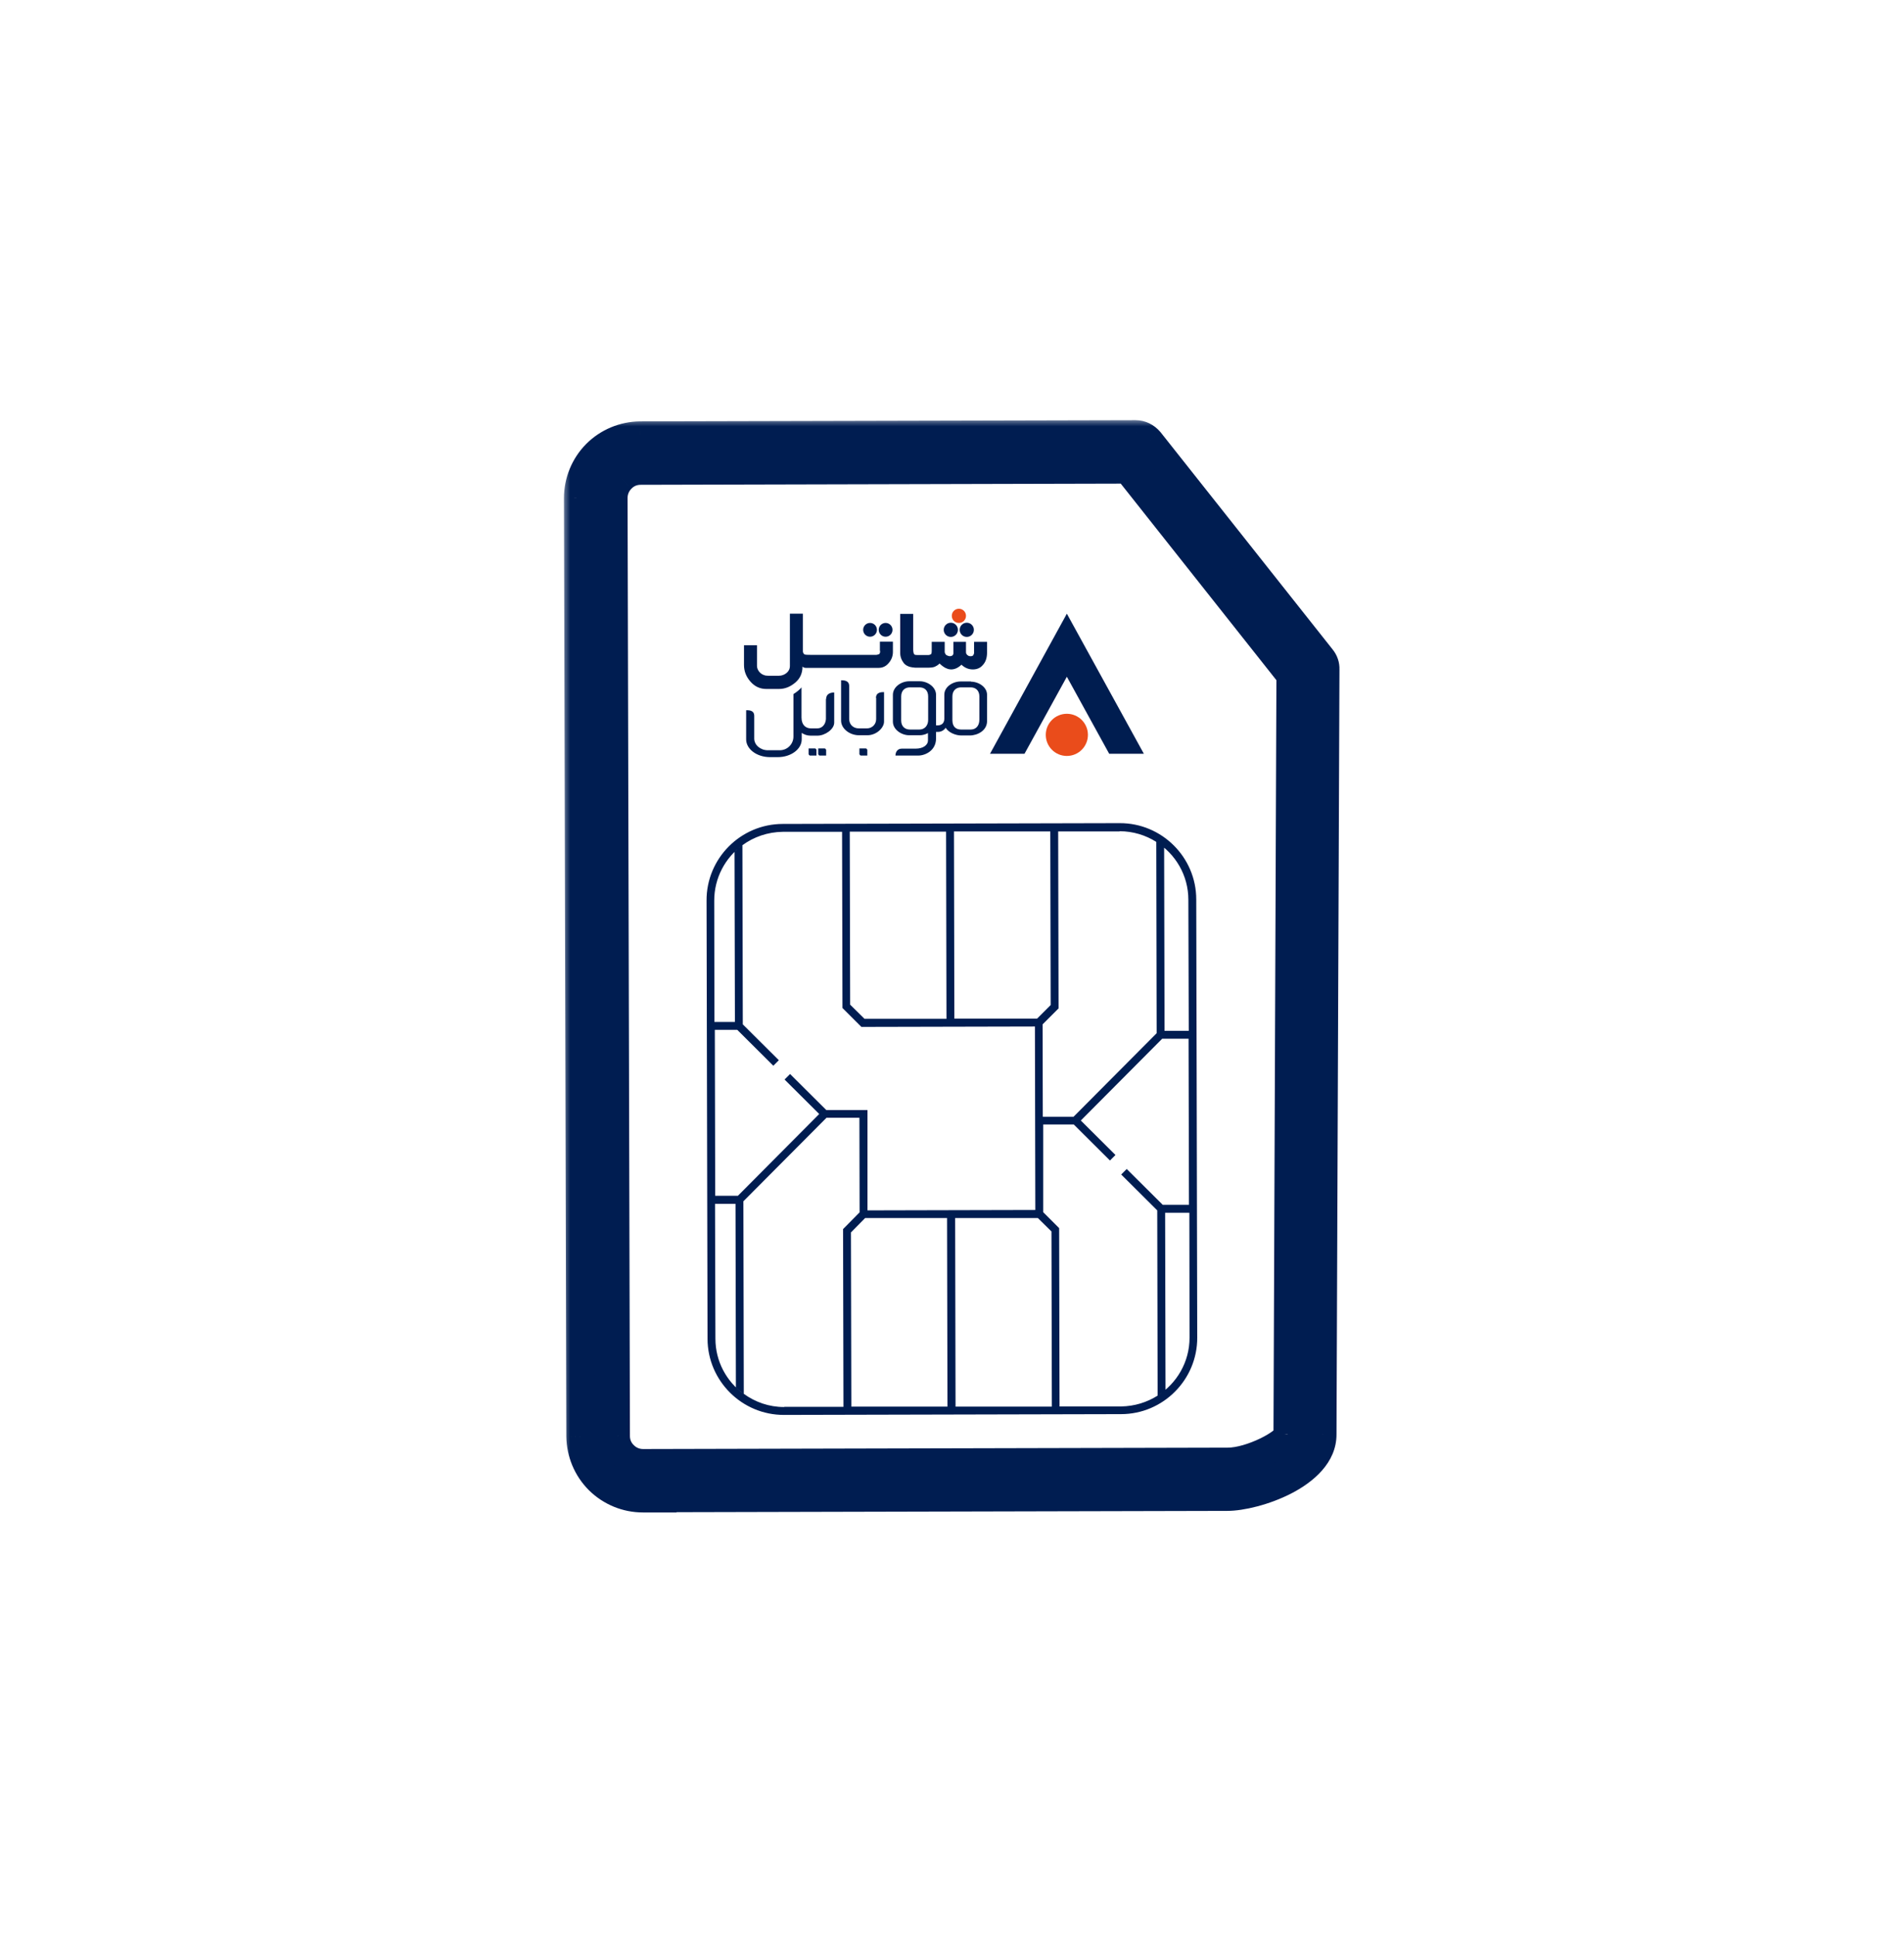 <?xml version="1.0" encoding="UTF-8"?> <svg xmlns="http://www.w3.org/2000/svg" width="121" height="123" viewBox="0 0 121 123" fill="none"><mask id="path-1-outside-1_1387_4606" maskUnits="userSpaceOnUse" x="35.728" y="26.58" width="50" height="70" fill="black"><rect fill="white" x="35.728" y="26.58" width="50" height="70"></rect><path d="M40.859 95.191C39.807 95.191 38.806 94.778 38.055 94.04C37.303 93.288 36.89 92.287 36.878 91.235L36.728 31.648C36.728 30.584 37.141 29.583 37.879 28.832C38.63 28.081 39.632 27.668 40.683 27.655L72.167 27.58C72.517 27.58 72.83 27.743 73.056 28.006L83.997 41.813C84.159 42.014 84.247 42.264 84.234 42.514L84.047 91.123C84.047 93.689 79.753 95.091 78 95.091L40.846 95.179L40.859 95.191ZM81.818 91.123L82.006 42.902L71.654 29.833L40.709 29.909C40.245 29.909 39.82 30.084 39.494 30.422C39.169 30.747 38.993 31.185 38.993 31.636L39.144 91.223C39.144 91.686 39.319 92.112 39.657 92.437C39.982 92.763 40.408 92.938 40.871 92.938L78.025 92.85C79.515 92.85 81.781 91.636 81.818 91.135"></path></mask><path d="M40.859 95.191C39.807 95.191 38.806 94.778 38.055 94.04C37.303 93.288 36.89 92.287 36.878 91.235L36.728 31.648C36.728 30.584 37.141 29.583 37.879 28.832C38.63 28.081 39.632 27.668 40.683 27.655L72.167 27.58C72.517 27.58 72.83 27.743 73.056 28.006L83.997 41.813C84.159 42.014 84.247 42.264 84.234 42.514L84.047 91.123C84.047 93.689 79.753 95.091 78 95.091L40.846 95.179L40.859 95.191ZM81.818 91.123L82.006 42.902L71.654 29.833L40.709 29.909C40.245 29.909 39.82 30.084 39.494 30.422C39.169 30.747 38.993 31.185 38.993 31.636L39.144 91.223C39.144 91.686 39.319 92.112 39.657 92.437C39.982 92.763 40.408 92.938 40.871 92.938L78.025 92.85C79.515 92.85 81.781 91.636 81.818 91.135" fill="#001D51"></path><path d="M40.859 95.191V96.079H43.004L41.486 94.563L40.859 95.191ZM38.055 94.04L37.427 94.668L37.432 94.673L38.055 94.04ZM36.878 91.235L35.99 91.238L35.99 91.246L36.878 91.235ZM36.728 31.648H35.84L35.84 31.651L36.728 31.648ZM37.879 28.832L37.251 28.204L37.246 28.209L37.879 28.832ZM40.683 27.655L40.681 26.767L40.673 26.767L40.683 27.655ZM72.167 27.58V26.692L72.165 26.692L72.167 27.58ZM73.056 28.006L73.752 27.454L73.741 27.441L73.73 27.428L73.056 28.006ZM83.997 41.813L83.3 42.365L83.307 42.373L83.997 41.813ZM84.234 42.514L83.347 42.47L83.346 42.49L83.346 42.511L84.234 42.514ZM84.047 91.123L83.159 91.119V91.123H84.047ZM78 95.091V94.203L77.998 94.203L78 95.091ZM40.846 95.179L40.844 94.291L38.706 94.296L40.218 95.807L40.846 95.179ZM82.006 42.902L82.894 42.906L82.895 42.595L82.702 42.351L82.006 42.902ZM71.654 29.833L72.35 29.282L72.082 28.944L71.651 28.945L71.654 29.833ZM40.709 29.909V30.797L40.711 30.797L40.709 29.909ZM39.494 30.422L40.122 31.05L40.128 31.044L40.134 31.038L39.494 30.422ZM38.993 31.636H38.105L38.105 31.638L38.993 31.636ZM39.144 91.223H40.032L40.032 91.221L39.144 91.223ZM39.657 92.437L40.285 91.809L40.279 91.803L40.273 91.797L39.657 92.437ZM40.871 92.938V93.826L40.873 93.826L40.871 92.938ZM78.025 92.85V91.962H78.023L78.025 92.85ZM40.859 94.303C40.042 94.303 39.264 93.983 38.677 93.406L37.432 94.673C38.348 95.573 39.572 96.079 40.859 96.079V94.303ZM38.683 93.412C38.098 92.827 37.776 92.048 37.766 91.225L35.99 91.246C36.005 92.526 36.509 93.75 37.427 94.668L38.683 93.412ZM37.766 91.233L37.616 31.646L35.84 31.651L35.99 91.238L37.766 91.233ZM37.616 31.648C37.616 30.818 37.937 30.04 38.513 29.455L37.246 28.209C36.345 29.126 35.84 30.351 35.84 31.648H37.616ZM38.507 29.46C39.092 28.875 39.871 28.553 40.694 28.543L40.673 26.767C39.393 26.782 38.169 27.286 37.251 28.204L38.507 29.46ZM40.686 28.543L72.169 28.468L72.165 26.692L40.681 26.767L40.686 28.543ZM72.167 28.468C72.227 28.468 72.304 28.493 72.381 28.584L73.73 27.428C73.357 26.993 72.807 26.692 72.167 26.692V28.468ZM72.36 28.557L83.3 42.365L84.693 41.262L73.752 27.454L72.36 28.557ZM83.307 42.373C83.343 42.417 83.348 42.455 83.347 42.47L85.121 42.559C85.146 42.073 84.976 41.61 84.686 41.253L83.307 42.373ZM83.346 42.511L83.159 91.119L84.935 91.126L85.123 42.518L83.346 42.511ZM83.159 91.123C83.159 91.871 82.51 92.638 81.271 93.281C80.084 93.898 78.712 94.203 78 94.203V95.979C79.041 95.979 80.692 95.583 82.09 94.857C83.436 94.158 84.935 92.941 84.935 91.123H83.159ZM77.998 94.203L40.844 94.291L40.848 96.067L78.002 95.979L77.998 94.203ZM40.218 95.807L40.231 95.819L41.486 94.563L41.474 94.55L40.218 95.807ZM82.707 91.126L82.894 42.906L81.118 42.899L80.93 91.119L82.707 91.126ZM82.702 42.351L72.35 29.282L70.957 30.385L81.31 43.454L82.702 42.351ZM71.651 28.945L40.706 29.02L40.711 30.797L71.656 30.721L71.651 28.945ZM40.709 29.02C40.01 29.02 39.352 29.29 38.855 29.806L40.134 31.038C40.288 30.878 40.481 30.797 40.709 30.797V29.02ZM38.866 29.794C38.37 30.29 38.105 30.955 38.105 31.636H39.882C39.882 31.415 39.967 31.205 40.122 31.05L38.866 29.794ZM38.105 31.638L38.256 91.225L40.032 91.221L39.882 31.634L38.105 31.638ZM38.256 91.223C38.256 91.921 38.525 92.58 39.041 93.077L40.273 91.797C40.113 91.644 40.032 91.451 40.032 91.223H38.256ZM39.029 93.065C39.523 93.559 40.175 93.826 40.871 93.826V92.05C40.641 92.05 40.442 91.967 40.285 91.809L39.029 93.065ZM40.873 93.826L78.028 93.738L78.023 91.962L40.869 92.05L40.873 93.826ZM78.025 93.738C78.963 93.738 80.043 93.372 80.853 92.98C81.268 92.779 81.657 92.551 81.959 92.32C82.108 92.206 82.26 92.073 82.385 91.925C82.487 91.803 82.678 91.55 82.704 91.202L80.933 91.069C80.95 90.846 81.061 90.74 81.027 90.78C81.015 90.794 80.972 90.839 80.88 90.909C80.7 91.047 80.422 91.216 80.08 91.381C79.375 91.722 78.577 91.962 78.025 91.962V93.738Z" fill="#001D51" mask="url(#path-1-outside-1_1387_4606)"></path><path d="M49.834 89.883L71.24 89.833C73.919 89.833 76.097 87.642 76.085 84.963L76.022 57.135C76.022 54.456 73.831 52.278 71.152 52.291L49.746 52.341C47.067 52.341 44.889 54.531 44.902 57.21L44.964 85.038C44.964 87.717 47.155 89.895 49.834 89.883ZM49.834 89.382C48.87 89.382 47.994 89.069 47.268 88.543L47.242 76.313L52.525 71.005H54.616L54.628 77.014L53.577 78.078L53.602 89.37H49.834V89.382ZM54.103 89.382L54.078 78.291L54.979 77.377H60.186L60.212 89.357H54.09L54.103 89.382ZM60.725 89.37L60.7 77.377H65.957L66.821 78.228L66.846 89.357H60.725V89.37ZM75.596 84.976C75.596 86.528 74.783 87.88 73.568 88.656C73.744 88.543 73.906 88.418 74.069 88.293L74.044 77.039H75.584L75.596 84.976ZM75.571 76.538H73.894L71.603 74.26L71.253 74.611L73.543 76.889L73.568 88.656C72.892 89.082 72.104 89.332 71.24 89.345H67.334L67.309 78.016L66.295 77.002V71.431H68.236L70.539 73.722L70.889 73.371L68.686 71.181L73.856 65.986H75.534L75.559 76.538H75.571ZM75.521 57.148L75.546 65.485H74.007L73.981 53.843C73.819 53.705 73.656 53.593 73.481 53.48C74.708 54.256 75.521 55.608 75.521 57.16V57.148ZM71.152 52.804C72.004 52.804 72.805 53.054 73.481 53.48L73.506 65.635L68.223 70.943H66.27L66.258 65.072L67.272 64.058L67.247 52.816H71.152V52.804ZM66.746 52.804L66.771 63.845L65.907 64.709H60.65L60.625 52.816H66.746V52.804ZM60.124 52.816L60.149 64.721H54.941L54.027 63.82L54.002 52.829H60.124V52.816ZM45.39 57.21C45.39 55.771 46.091 54.481 47.18 53.693C47.005 53.818 46.842 53.956 46.679 54.118L46.704 64.921H45.402L45.39 57.21ZM45.415 65.422H46.855L49.145 67.701L49.496 67.35L47.205 65.072L47.18 53.693C47.894 53.167 48.782 52.854 49.746 52.841H53.514L53.539 64.033L54.741 65.234L65.77 65.209L65.795 76.864L55.129 76.889V70.517H52.513L50.209 68.226L49.859 68.577L52.062 70.767L46.892 75.963H45.452L45.427 65.41L45.415 65.422ZM45.44 76.476H46.742L46.767 88.13C46.917 88.281 47.092 88.418 47.268 88.556C46.178 87.767 45.465 86.49 45.465 85.038L45.44 76.476Z" fill="#001D51"></path><path d="M55.292 40.448C55.534 40.448 55.73 40.252 55.73 40.01C55.73 39.768 55.534 39.572 55.292 39.572C55.05 39.572 54.854 39.768 54.854 40.01C54.854 40.252 55.05 40.448 55.292 40.448Z" fill="#001D50"></path><path d="M56.281 40.448C56.523 40.448 56.719 40.252 56.719 40.01C56.719 39.768 56.523 39.572 56.281 39.572C56.039 39.572 55.843 39.768 55.843 40.01C55.843 40.252 56.039 40.448 56.281 40.448Z" fill="#001D50"></path><path d="M60.425 40.46C60.674 40.46 60.876 40.259 60.876 40.01C60.876 39.761 60.674 39.559 60.425 39.559C60.176 39.559 59.974 39.761 59.974 40.01C59.974 40.259 60.176 40.46 60.425 40.46Z" fill="#001D50"></path><path d="M61.439 40.46C61.688 40.46 61.89 40.259 61.89 40.01C61.89 39.761 61.688 39.559 61.439 39.559C61.19 39.559 60.988 39.761 60.988 40.01C60.988 40.259 61.19 40.46 61.439 40.46Z" fill="#001D50"></path><path d="M61.389 39.122C61.389 39.372 61.188 39.572 60.938 39.572C60.687 39.572 60.487 39.372 60.487 39.122C60.487 38.871 60.687 38.671 60.938 38.671C61.188 38.671 61.389 38.871 61.389 39.122Z" fill="#EA4C1B"></path><path d="M67.799 38.984L62.916 47.884H65.107L67.799 42.99L70.49 47.884H72.693L67.799 38.984Z" fill="#001D50"></path><path d="M67.798 48.022C68.538 48.022 69.138 47.422 69.138 46.682C69.138 45.943 68.538 45.343 67.798 45.343C67.058 45.343 66.459 45.943 66.459 46.682C66.459 47.422 67.058 48.022 67.798 48.022Z" fill="#EA4C1B"></path><path d="M61.902 40.773V41.499C61.902 41.499 61.865 41.625 61.827 41.65C61.777 41.675 61.752 41.687 61.689 41.687C61.627 41.687 61.539 41.675 61.477 41.612C61.401 41.55 61.389 41.487 61.389 41.412V40.773H60.588V41.499C60.588 41.625 60.488 41.687 60.35 41.687C60.275 41.675 60.2 41.65 60.137 41.612C60.075 41.55 60.037 41.474 60.037 41.412V40.773H59.211V41.374C59.211 41.462 59.198 41.525 59.161 41.562C59.161 41.562 59.073 41.612 58.998 41.612H58.334C58.222 41.612 58.147 41.612 58.097 41.562C58.059 41.512 58.034 41.399 58.034 41.237V38.996H57.208V41.474C57.208 41.712 57.283 41.925 57.446 42.138C57.533 42.238 57.658 42.313 57.821 42.363C57.909 42.388 58.022 42.401 58.147 42.413C58.147 42.413 58.923 42.413 59.035 42.413C59.198 42.413 59.348 42.376 59.348 42.376C59.486 42.326 59.611 42.251 59.711 42.15C59.837 42.276 59.962 42.363 60.075 42.426L60.162 42.463L60.262 42.501C60.262 42.501 60.375 42.526 60.438 42.526C60.675 42.526 60.888 42.426 61.101 42.226C61.314 42.426 61.552 42.526 61.827 42.526C62.077 42.526 62.303 42.438 62.465 42.238C62.641 42.05 62.728 41.787 62.728 41.437V40.773H61.902Z" fill="#001D50"></path><path d="M55.931 41.35C55.931 41.35 55.931 41.387 55.931 41.4C55.931 41.425 55.931 41.45 55.918 41.475L55.893 41.538C55.893 41.538 55.768 41.6 55.693 41.6H51.487C51.299 41.6 51.187 41.6 51.111 41.563C51.061 41.513 51.024 41.45 51.024 41.375V38.984H50.198V42.301C50.198 42.489 50.123 42.639 49.985 42.752C49.847 42.864 49.684 42.927 49.497 42.927H48.821C48.72 42.927 48.62 42.915 48.533 42.877C48.432 42.84 48.37 42.789 48.307 42.739C48.182 42.614 48.107 42.464 48.107 42.301V40.987H47.281V42.239C47.281 42.639 47.419 42.99 47.694 43.303C47.969 43.616 48.307 43.766 48.695 43.766H49.509C49.885 43.766 50.223 43.628 50.536 43.365C50.849 43.102 50.999 42.764 50.999 42.339C51.061 42.426 51.187 42.426 51.187 42.426H55.843C56.094 42.426 56.306 42.326 56.482 42.114C56.657 41.913 56.745 41.675 56.745 41.412V40.761H55.918V41.337L55.931 41.35Z" fill="#001D50"></path><path d="M52.413 47.546H52V47.909C52 47.909 52.038 47.997 52.088 47.997H52.501V47.633C52.501 47.633 52.463 47.546 52.413 47.546ZM51.8 47.546H51.387V47.909C51.387 47.909 51.424 47.997 51.474 47.997H51.887V47.633C51.887 47.633 51.85 47.546 51.8 47.546ZM52.488 44.391V45.681C52.463 46.031 52.238 46.269 51.95 46.269H51.524C51.224 46.269 50.936 46.069 50.936 45.581V43.665C50.873 43.74 50.811 43.803 50.736 43.865C50.636 43.953 50.523 44.028 50.423 44.091V46.795C50.423 47.27 50.035 47.659 49.559 47.659H48.795C48.32 47.659 47.932 47.321 47.932 46.92V45.48C47.932 45.105 47.581 45.117 47.418 45.117V46.97C47.418 47.584 48.094 48.097 48.933 48.097H49.434C50.26 48.097 50.949 47.596 50.949 46.97V46.557C51.099 46.657 51.286 46.732 51.512 46.732H51.95C52.426 46.732 53.014 46.332 53.014 45.906V43.991C52.851 43.991 52.501 44.028 52.501 44.416L52.488 44.391ZM55.68 44.329V45.681C55.68 46.031 55.405 46.269 55.105 46.269H54.566C54.253 46.269 53.965 46.056 53.965 45.668V43.578C53.965 43.215 53.615 43.215 53.452 43.215V45.781C53.452 46.282 53.99 46.707 54.591 46.707H55.117C55.705 46.707 56.181 46.231 56.181 45.843V43.966C56.018 43.966 55.668 43.966 55.668 44.341L55.68 44.329ZM61.714 43.29H61.051C60.55 43.29 60.012 43.628 60.012 44.128V45.23V45.656C60.012 45.906 59.874 46.081 59.574 46.081H59.486V44.141C59.486 43.64 58.948 43.277 58.447 43.277H57.783C57.283 43.277 56.744 43.628 56.744 44.141V45.843C56.744 46.344 57.283 46.707 57.783 46.707H58.447C58.622 46.707 58.81 46.657 58.973 46.569V47.045C58.973 47.321 58.672 47.558 58.197 47.558H57.308C56.982 47.558 56.907 47.846 56.907 47.997H58.359C58.797 47.997 59.486 47.684 59.486 46.907V46.494H59.599C59.811 46.494 59.987 46.394 60.099 46.231C60.275 46.532 60.725 46.72 61.088 46.72H61.627C62.127 46.72 62.728 46.407 62.728 45.806V44.141C62.728 43.64 62.19 43.302 61.689 43.302L61.714 43.29ZM58.985 45.731C58.985 46.106 58.747 46.344 58.434 46.344H57.821C57.508 46.344 57.27 46.144 57.27 45.768V44.241C57.27 43.865 57.508 43.665 57.821 43.665H58.434C58.747 43.665 58.985 43.853 58.985 44.241V45.731ZM62.24 45.706C62.24 46.131 62.002 46.344 61.689 46.344H61.076C60.763 46.344 60.525 46.181 60.525 45.743V44.241C60.525 43.865 60.763 43.665 61.076 43.665H61.689C62.002 43.665 62.24 43.865 62.24 44.241V45.706ZM55.029 47.546H54.616V47.909C54.616 47.909 54.654 47.997 54.704 47.997H55.117V47.633C55.117 47.633 55.08 47.546 55.029 47.546Z" fill="#001D50"></path></svg> 